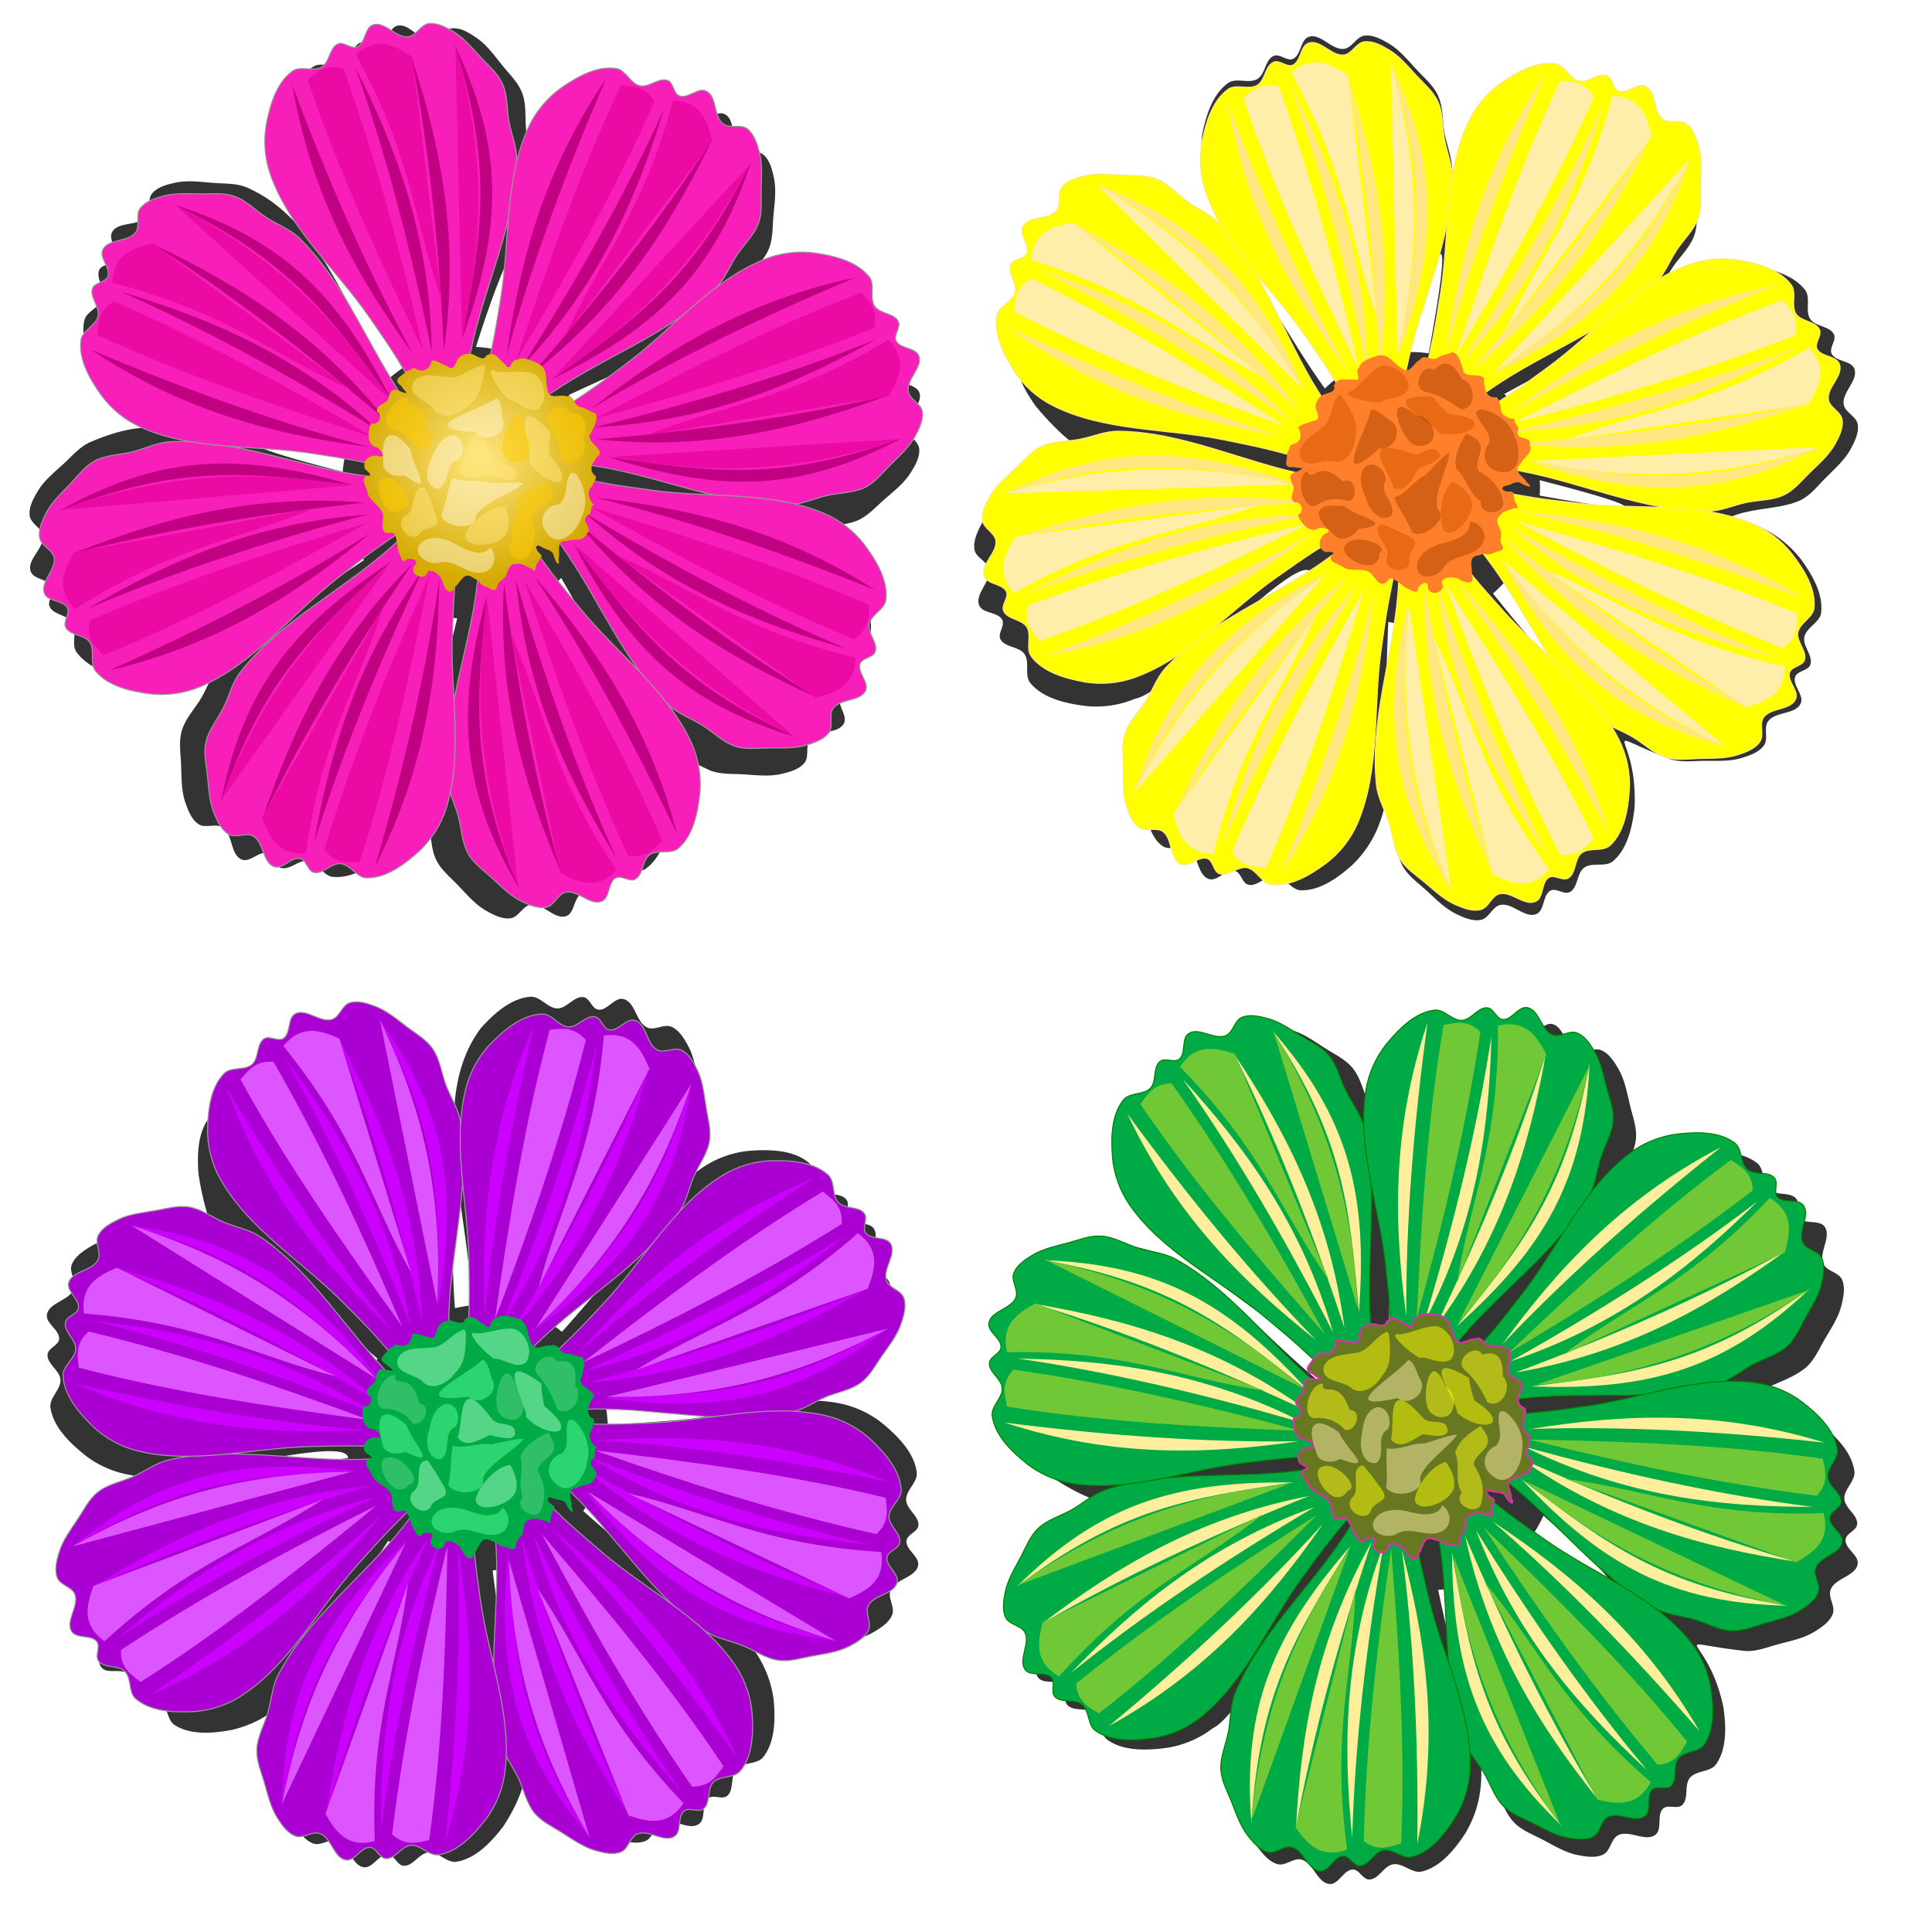 <?xml version="1.0"?>
<svg xmlns="http://www.w3.org/2000/svg" xmlns:xlink="http://www.w3.org/1999/xlink" width="300" height="300" viewBox="0 0 300 300">
  <defs>
    <filter id="q" x="-.022" width="1.044" y="-.026" height="1.052" color-interpolation-filters="sRGB">
      <feGaussianBlur stdDeviation=".517"/>
    </filter>
    <filter id="b" x="-.012" width="1.024" y="-.012" height="1.024" color-interpolation-filters="sRGB">
      <feGaussianBlur stdDeviation="1.431"/>
    </filter>
    <filter id="E" x="-.022" width="1.044" y="-.026" height="1.052" color-interpolation-filters="sRGB">
      <feGaussianBlur stdDeviation=".517"/>
    </filter>
    <filter id="h" x="-.013" width="1.026" y="-.011" height="1.023" color-interpolation-filters="sRGB">
      <feGaussianBlur stdDeviation=".268"/>
    </filter>
    <filter id="i" x="-.022" width="1.044" y="-.026" height="1.053" color-interpolation-filters="sRGB">
      <feGaussianBlur stdDeviation=".556"/>
    </filter>
    <filter id="j" x="-.022" width="1.044" y="-.026" height="1.052" color-interpolation-filters="sRGB">
      <feGaussianBlur stdDeviation=".517"/>
    </filter>
    <filter id="c" x="-.026" width="1.052" y="-.022" height="1.045" color-interpolation-filters="sRGB">
      <feGaussianBlur stdDeviation=".799"/>
    </filter>
    <filter id="d" x="-.039" width="1.079" y="-.033" height="1.066" color-interpolation-filters="sRGB">
      <feGaussianBlur stdDeviation="1.153"/>
    </filter>
    <filter id="k" x="-.026" width="1.052" y="-.022" height="1.045" color-interpolation-filters="sRGB">
      <feGaussianBlur stdDeviation=".799"/>
    </filter>
    <filter id="l" x="-.039" width="1.079" y="-.033" height="1.066" color-interpolation-filters="sRGB">
      <feGaussianBlur stdDeviation="1.153"/>
    </filter>
    <filter id="n" x="-.012" width="1.024" y="-.012" height="1.024" color-interpolation-filters="sRGB">
      <feGaussianBlur stdDeviation=".349"/>
    </filter>
    <filter id="o" x="-.013" width="1.026" y="-.011" height="1.023" color-interpolation-filters="sRGB">
      <feGaussianBlur stdDeviation=".268"/>
    </filter>
    <filter id="p" x="-.022" width="1.044" y="-.026" height="1.053" color-interpolation-filters="sRGB">
      <feGaussianBlur stdDeviation=".556"/>
    </filter>
    <filter id="f" x="-.012" width="1.024" y="-.012" height="1.024" color-interpolation-filters="sRGB">
      <feGaussianBlur stdDeviation=".349"/>
    </filter>
    <filter id="r" x="-.026" width="1.052" y="-.022" height="1.045" color-interpolation-filters="sRGB">
      <feGaussianBlur stdDeviation=".799"/>
    </filter>
    <filter id="s" x="-.039" width="1.079" y="-.033" height="1.066" color-interpolation-filters="sRGB">
      <feGaussianBlur stdDeviation="1.153"/>
    </filter>
    <filter id="u" x="-.012" width="1.024" y="-.012" height="1.024" color-interpolation-filters="sRGB">
      <feGaussianBlur stdDeviation=".349"/>
    </filter>
    <filter id="v" x="-.013" width="1.026" y="-.011" height="1.023" color-interpolation-filters="sRGB">
      <feGaussianBlur stdDeviation=".268"/>
    </filter>
    <filter id="w" x="-.022" width="1.044" y="-.026" height="1.053" color-interpolation-filters="sRGB">
      <feGaussianBlur stdDeviation=".556"/>
    </filter>
    <filter id="x" x="-.022" width="1.044" y="-.026" height="1.052" color-interpolation-filters="sRGB">
      <feGaussianBlur stdDeviation=".517"/>
    </filter>
    <filter id="y" x="-.026" width="1.052" y="-.022" height="1.045" color-interpolation-filters="sRGB">
      <feGaussianBlur stdDeviation=".799"/>
    </filter>
    <filter id="z" x="-.039" width="1.079" y="-.033" height="1.066" color-interpolation-filters="sRGB">
      <feGaussianBlur stdDeviation="1.153"/>
    </filter>
    <filter id="B" x="-.012" width="1.024" y="-.012" height="1.024" color-interpolation-filters="sRGB">
      <feGaussianBlur stdDeviation=".349"/>
    </filter>
    <filter id="C" x="-.013" width="1.026" y="-.011" height="1.023" color-interpolation-filters="sRGB">
      <feGaussianBlur stdDeviation=".268"/>
    </filter>
    <filter id="D" x="-.022" width="1.044" y="-.026" height="1.053" color-interpolation-filters="sRGB">
      <feGaussianBlur stdDeviation=".556"/>
    </filter>
    <radialGradient xlink:href="#a" id="g" cx="135.828" cy="898.088" fx="135.828" fy="898.088" r="34.827" gradientTransform="matrix(-.77 .719 -.686 -.736 856.869 1461.187)" gradientUnits="userSpaceOnUse"/>
    <linearGradient id="a">
      <stop offset="0" stop-color="#ffe680"/>
      <stop offset="1" stop-color="#d4aa00"/>
    </linearGradient>
  </defs>
  <g fill="#333" filter="url(#b)" fill-rule="evenodd" transform="translate(0 -752.362)">
    <path d="M70.783 756.763a3.227 3.227 0 00-.495-.008c-1.25.08-2.033 1.76-3.285 1.831-1.92.109-3.455-2.679-5.323-2.223-1.378.336-1.385 2.814-2.73 3.264-.943.316-1.965-.993-2.905-.672-1.39.475-1.483 2.736-2.786 3.412-1.355.704-3.273-.479-4.571.327-2.55 1.582-3.785 4.862-4.562 7.76-2.408 13.606 11.577 26.474 17.506 37.433.248.46.56 1.075.857 1.656-.674.45-1.324.944-1.944 1.477-7.478-11.947-11.233-24.751-22.239-29.56-1.565-.649-3.344-.566-5.033-.687-2.006-.144-4.067-.47-6.033-.046-1.3.28-2.769.652-3.619 1.674-.802.964-.12 2.687-.93 3.644-1.241 1.47-4.321.667-5.275 2.337-.703 1.232 1.091 2.94.493 4.227-.418.9-2.07.743-2.484 1.646-.61 1.336.965 2.957.56 4.369-.42 1.468-2.596 2.048-2.904 3.544-.603 2.94.928 6.092 2.499 8.65 11.062 15.178 13.61 3.627-1.646 10.23-1.541.702-2.694 2.061-3.935 3.214-1.472 1.37-3.117 2.654-4.146 4.38-.681 1.143-1.413 2.472-1.245 3.79.158 1.245 1.884 1.92 2.033 3.165.228 1.91-2.461 3.615-1.89 5.451.422 1.355 2.896 1.208 3.43 2.522.373.92-.87 2.022-.491 2.94.56 1.358 2.821 1.31 3.577 2.568.787 1.31-.272 3.297.613 4.542 1.738 2.447 5.087 3.476 8.029 4.07 2.647.536 5.532.324 8.082-.566 5.326-.512 26.494-21.245 28.532-17.807-7.5 5.272-16.15 9.204-22.235 16.019-1.347 1.508-1.96 3.534-2.971 5.286-1.016 1.76-2.55 3.294-3.106 5.25-.462 1.629-.174 3.388-.098 5.08.09 2.009.005 4.093.655 5.996.43 1.258.968 2.676 2.082 3.402 1.05.684 2.684-.194 3.729.499 1.602 1.063 1.163 4.216 2.933 4.969 1.305.556 2.794-1.425 4.142-.98.943.31.977 1.97 1.923 2.275 1.397.452 2.824-1.302 4.273-1.064 1.507.248 2.335 2.344 3.857 2.475 2.99.26 5.944-1.63 8.301-3.486 2.994-2.612 4.556-5.509 5.572-8.893.293 1.247.724 2.479.98 3.731.41 1.991.28 4.155 1.162 5.987.735 1.526 2.118 2.65 3.297 3.866 1.4 1.443 2.721 3.057 4.47 4.049 1.156.656 2.5 1.36 3.815 1.164 1.24-.185 1.878-1.925 3.12-2.1 1.903-.27 3.668 2.381 5.492 1.77 1.345-.45 1.145-2.921 2.448-3.483.912-.393 2.038.827 2.948.429 1.345-.59 1.25-2.85 2.491-3.633 1.292-.815 3.301.201 4.527-.71 2.408-1.79 3.365-5.162 3.896-8.115 1.325-12.052-5.698-12.507 6.029-7.108 1.575.623 3.356.51 5.047.602 2.008.11 4.074.402 6.031-.056 1.295-.303 2.758-.698 3.59-1.734.786-.978.075-2.69.869-3.66 1.216-1.49 4.309-.74 5.234-2.427.682-1.243-1.14-2.92-.565-4.217.404-.908 2.058-.778 2.456-1.688.588-1.345-1.016-2.942-.635-4.36.396-1.475 2.562-2.09 2.844-3.591.554-2.95-1.032-6.076-2.645-8.606-2.699-3.873-6.336-5.892-10.401-7.176 3.582-1.249 7.942-.625 11.06-1.89 1.558-.667 2.743-1.998 4.01-3.122 1.503-1.334 3.176-2.58 4.246-4.284.707-1.125 1.47-2.438 1.333-3.76-.13-1.247-1.84-1.962-1.96-3.21-.184-1.914 2.543-3.558 2.014-5.407-.39-1.365-2.866-1.274-3.37-2.601-.352-.929.917-2.001.559-2.928-.529-1.37-2.79-1.374-3.517-2.65-.756-1.327.35-3.289-.506-4.554-1.681-2.486-5.007-3.591-7.934-4.254-2.634-.596-5.524-.452-8.093.379-6.069 1.83-10.302 7.147-4.304-.902 1.227-1.62 2.939-2.95 3.734-4.82.662-1.559.595-3.34.731-5.028.162-2.004.504-4.062.097-6.031-.27-1.302-.627-2.776-1.641-3.635-.957-.81-2.687-.143-3.637-.96-1.458-1.254-.629-4.328-2.29-5.296-1.226-.714-2.951 1.065-4.232.456-.898-.426-.725-2.077-1.625-2.498-1.33-.622-2.963.94-4.371.522-1.465-.434-2.025-2.615-3.519-2.935-2.934-.63-6.1.876-8.672 2.424-2.313 1.393-4.296 3.497-5.575 5.875-.897 1.669-1.586 3.415-2.147 5.21.27-2.209-.508-4.469-.748-6.345-.24-2.018.071-4.163-.655-6.062-.604-1.582-1.888-2.82-2.962-4.13-1.274-1.554-2.455-3.275-4.114-4.41-.96-.657-2.06-1.361-3.209-1.47zm7.726 43.617c-.498 2.087-.976 4.181-1.536 6.252a18.725 18.725 0 00-2.536-.369 19.497 19.497 0 00-.535-.016c4.106-13.064 8.569-22.786 4.607-5.867zm12.787 14.999c-.379.223-.887.507-1.362.775a20.934 20.934 0 00-1.636-2.446c19.48-9.072 19.165-7.914 2.998 1.67zm-37.8 8.141a22.46 22.46 0 00-.278 2.094c-20.54-5.173-16.458-6.227.278-2.094zm39.398 3.912c18.459 6.065 15.635 6.337.155 2.463-.092-.023-.222-.06-.325-.088.051-.368.093-.737.126-1.107.027-.422.041-.845.044-1.268zM87.142 842.1c10.834 18.77 7.53 17.23-2.65 2.4a20.515 20.515 0 002.65-2.4zm-19.162 5.74c.988.263 1.994.444 3.01.543-2.666 11.225-4.766 15.899-3.416 3.166.136-1.236.266-2.474.406-3.71zM212.358 757.875a3.313 3.313 0 00-.494.025c-1.243.163-1.913 1.891-3.157 2.044-1.909.235-3.624-2.445-5.458-1.867-1.353.427-1.197 2.9-2.509 3.438-.92.378-2.026-.86-2.943-.478-1.355.565-1.298 2.827-2.554 3.588-1.306.792-3.298-.261-4.54.628-2.439 1.748-3.454 5.102-4.038 8.046-1.503 13.734 13.3 25.65 19.942 36.193.278.444.63 1.036.965 1.595a20.195 20.195 0 00-1.842 1.603c-8.252-11.427-12.845-23.954-24.145-28.025-1.604-.544-3.374-.344-5.068-.353-2.01-.01-4.09-.2-6.022.353-1.278.366-2.72.833-3.5 1.91-.737 1.014.057 2.688-.687 3.697-1.142 1.548-4.268.951-5.11 2.68-.62 1.277 1.283 2.862.772 4.185-.358.927-2.017.879-2.37 1.808-.52 1.372 1.158 2.886.848 4.321-.324 1.493-2.456 2.216-2.664 3.729-.408 2.973 1.329 6.017 3.065 8.465 12.041 14.414 13.82 2.72-.966 10.317-1.491.803-2.552 2.235-3.713 3.468-1.38 1.463-2.935 2.854-3.849 4.645-.604 1.184-1.246 2.559-.991 3.864.24 1.23 2.007 1.79 2.238 3.022.353 1.89-2.217 3.77-1.526 5.565.51 1.323 2.97 1.013 3.589 2.29.434.894-.734 2.075-.295 2.966.648 1.317 2.901 1.12 3.739 2.326.871 1.254-.054 3.307.912 4.491 1.896 2.326 5.306 3.132 8.28 3.531 2.676.36 5.542-.043 8.027-1.1 5.28-.863 25.032-22.95 27.293-19.654-7.135 5.756-15.507 10.252-21.128 17.453-1.244 1.594-1.723 3.657-2.615 5.471-.897 1.825-2.327 3.456-2.752 5.444-.354 1.656.05 3.393.237 5.076.223 1.999.277 4.084 1.05 5.94.512 1.226 1.143 2.606 2.303 3.256 1.093.614 2.665-.37 3.753.252 1.67.954 1.44 4.13 3.255 4.764 1.34.468 2.695-1.606 4.069-1.252.962.248 1.105 1.9 2.069 2.143 1.424.359 2.732-1.485 4.193-1.343 1.52.147 2.485 2.183 4.013 2.214 3 .06 5.823-2.02 8.052-4.028 2.815-2.803 4.182-5.797 4.972-9.241.375 1.224.886 2.425 1.225 3.658.54 1.96.553 4.128 1.555 5.897.834 1.474 2.288 2.504 3.545 3.64 1.493 1.346 2.917 2.87 4.728 3.744 1.197.578 2.584 1.193 3.883.91 1.225-.267 1.747-2.046 2.974-2.303 1.882-.394 3.819 2.134 5.598 1.405 1.312-.539.95-2.991 2.212-3.638.884-.453 2.089.69 2.97.233 1.303-.677 1.058-2.927 2.246-3.79 1.235-.899 3.307-.017 4.47-1.008 2.284-1.946 3.016-5.372 3.351-8.354.525-12.114-6.512-12.103 5.546-7.49 1.613.516 3.382.286 5.076.266 2.01-.023 4.09.132 6.014-.455 1.272-.387 2.705-.878 3.468-1.967.718-1.028-.103-2.689.624-3.71 1.115-1.567 4.25-1.024 5.062-2.767.6-1.286-1.33-2.84-.842-4.171.343-.933 2.002-.912 2.339-1.846.498-1.381-1.208-2.868-.922-4.308.298-1.499 2.419-2.255 2.601-3.772.358-2.98-1.432-5.995-3.209-8.413-2.949-3.686-6.712-5.46-10.852-6.472 3.492-1.483 7.883-1.15 10.912-2.618 1.51-.767 2.603-2.174 3.793-3.38 1.413-1.43 3-2.785 3.954-4.554.63-1.17 1.306-2.53 1.081-3.84-.212-1.236-1.965-1.836-2.167-3.074-.31-1.898 2.302-3.719 1.652-5.529-.48-1.335-2.944-1.081-3.534-2.372-.413-.903.782-2.057.364-2.958-.618-1.332-2.875-1.187-3.685-2.412-.842-1.274.132-3.305-.806-4.51-1.842-2.37-5.234-3.253-8.198-3.72-2.667-.422-5.541-.087-8.05.912-5.934 2.228-9.807 7.813-4.355-.616 1.118-1.698 2.738-3.136 3.408-5.055.558-1.6.374-3.373.398-5.066.028-2.01.234-4.087-.303-6.024-.355-1.281-.808-2.728-1.878-3.518-1.008-.745-2.69.035-3.692-.718-1.538-1.155-.914-4.277-2.636-5.133-1.27-.632-2.873 1.257-4.192.734-.923-.366-.86-2.024-1.786-2.385-1.368-.533-2.895 1.134-4.327.81-1.49-.336-2.194-2.475-3.705-2.696-2.97-.434-6.03 1.277-8.493 2.992-2.216 1.543-4.056 3.773-5.174 6.231-.785 1.724-1.358 3.512-1.799 5.34.124-2.222-.802-4.425-1.165-6.281-.373-1.998-.205-4.159-1.054-6.006-.708-1.538-2.071-2.688-3.229-3.924-1.374-1.467-2.666-3.106-4.397-4.13-1.001-.591-2.145-1.221-3.299-1.254zm10.593 43.011c-.36 2.116-.698 4.236-1.12 6.34-.847-.125-1.7-.192-2.554-.2-.179.003-.357.01-.536.018 3.234-13.306 7.044-23.302 4.21-6.158zm13.75 14.12c-.363.249-.852.566-1.308.864a20.934 20.934 0 00-1.793-2.333c18.837-10.339 18.6-9.163 3.101 1.47zm-37.179 10.623c-.08.7-.126 1.403-.14 2.107-20.836-3.803-16.833-5.125.14-2.107zm39.57 1.299c18.82 4.831 16.02 5.29.318 2.448-.093-.017-.226-.047-.33-.067.026-.37.044-.742.052-1.113a22.238 22.238 0 00-.04-1.268zm-4.77 15.015c12.051 18.012 8.653 16.695-2.486 2.57a20.515 20.515 0 002.486-2.57zm-18.74 6.993c1.003.198 2.019.313 3.038.344-1.917 11.376-3.704 16.179-3.198 3.385.054-1.243.102-2.486.16-3.729zM104.705 912.037a3.232 3.232 0 00-.435-.235c-1.148-.504-2.616.627-3.76.114-1.754-.787-1.834-3.969-3.702-4.424-1.378-.336-2.525 1.86-3.927 1.642-.981-.154-1.287-1.786-2.269-1.934-1.452-.218-2.575 1.746-4.043 1.747-1.528 0-2.686-1.931-4.21-1.813-2.991.231-5.597 2.574-7.62 4.79-8.4 10.971-1.907 28.832-1.686 41.29.009.523.002 1.212 0 1.864-.807.09-1.61.23-2.406.417-1.142-14.049 1.418-27.144-6.14-36.479-1.091-1.296-2.709-2.041-4.153-2.926-1.715-1.05-3.394-2.29-5.335-2.817-1.282-.349-2.758-.696-3.983-.18-1.155.487-1.344 2.33-2.503 2.808-1.778.733-4.143-1.396-5.759-.353-1.191.77-.384 3.112-1.507 3.98-.786.607-2.18-.294-2.963.318-1.156.905-.504 3.07-1.513 4.136-1.05 1.11-3.248.623-4.21 1.81-1.888 2.332-1.98 5.836-1.762 8.829 2.836 18.567 10.414 9.485-6.17 8.326-1.69-.087-3.34.59-4.972 1.043-1.937.537-3.989.92-5.697 1.98-1.13.7-2.392 1.544-2.85 2.792-.432 1.177.79 2.571.35 3.745-.677 1.8-3.85 2.077-4.187 3.97-.25 1.396 2.015 2.405 1.884 3.817-.092.99-1.703 1.395-1.79 2.385-.127 1.463 1.903 2.46 1.995 3.926.096 1.524-1.759 2.801-1.546 4.314.417 2.972 2.917 5.427 5.254 7.31 2.104 1.693 4.764 2.832 7.437 3.215 4.964 1.997 33.299-6.668 33.526-2.678-9.084 1.23-18.575.74-27.113 3.989-1.89.719-3.367 2.235-5.07 3.325-1.712 1.096-3.78 1.752-5.173 3.232-1.161 1.233-1.715 2.928-2.426 4.465-.845 1.825-1.879 3.637-2.178 5.625-.197 1.314-.372 2.821.283 3.978.617 1.092 2.472 1.063 3.08 2.16.935 1.68-.906 4.277.318 5.76.903 1.095 3.137.022 4.128 1.036.695.71-.038 2.199.66 2.905 1.033 1.044 3.107.144 4.283 1.023 1.225.914.996 3.155 2.286 3.972 2.535 1.606 6.027 1.288 8.975.725 3.86-.94 6.58-2.794 9.039-5.33-.313 1.241-.499 2.533-.847 3.763-.553 1.956-1.664 3.818-1.724 5.85-.05 1.693.66 3.327 1.148 4.95.58 1.925 1.01 3.966 2.105 5.651.724 1.115 1.593 2.359 2.85 2.79 1.187.406 2.554-.846 3.737-.43 1.815.638 2.162 3.803 4.062 4.1 1.401.22 2.36-2.067 3.776-1.966.99.071 1.429 1.673 2.42 1.737 1.465.096 2.421-1.955 3.884-2.079 1.522-.128 2.838 1.699 4.346 1.454 2.962-.482 5.362-3.034 7.194-5.412 6.722-10.09.696-13.726 8.623-3.535 1.112 1.277 2.745 1.996 4.204 2.857 1.731 1.021 3.431 2.231 5.38 2.726 1.288.326 2.77.649 3.985.112 1.147-.506 1.305-2.353 2.456-2.85 1.765-.763 4.166 1.326 5.763.255 1.178-.79.332-3.118 1.44-4.004.776-.62 2.185.256 2.957-.369 1.14-.923.452-3.079 1.442-4.162 1.031-1.128 3.237-.677 4.179-1.88 1.849-2.363 1.88-5.87 1.611-8.858-.613-4.68-2.913-8.147-5.931-11.157 3.755.54 7.339 3.1 10.69 3.412 1.69.125 3.353-.511 4.995-.926 1.95-.493 4.009-.83 5.742-1.85 1.145-.674 2.427-1.487 2.914-2.725.458-1.166-.731-2.588-.263-3.751.718-1.784 3.895-1.99 4.277-3.874.281-1.39-1.959-2.45-1.795-3.86.115-.986 1.734-1.355 1.843-2.342.161-1.46-1.844-2.504-1.902-3.971-.061-1.526 1.824-2.76 1.646-4.276-.349-2.981-2.793-5.493-5.086-7.429-2.064-1.741-4.696-2.943-7.36-3.388-6.23-1.167-12.434 1.605-3.406-2.782 1.836-.874 3.967-1.265 5.534-2.56 1.305-1.08 2.066-2.691 2.963-4.128 1.066-1.705 2.317-3.374 2.862-5.31.36-1.279.72-2.752.215-3.981-.477-1.16-2.319-1.363-2.787-2.527-.717-1.784 1.434-4.131.404-5.755-.76-1.199-3.11-.413-3.967-1.543-.6-.792.313-2.178-.292-2.966-.894-1.164-3.064-.53-4.121-1.548-1.101-1.059-.595-3.253-1.774-4.225-2.315-1.91-5.82-2.03-8.814-1.839-2.695.173-5.424 1.127-7.654 2.65-1.564 1.069-2.98 2.302-4.303 3.637 1.256-1.836 1.605-4.2 2.256-5.977.715-1.902 1.979-3.663 2.208-5.683.192-1.683-.38-3.372-.73-5.03-.415-1.966-.671-4.037-1.622-5.808-.55-1.025-1.203-2.157-2.173-2.782zm-13.213 42.28c-1.404 1.623-2.79 3.262-4.242 4.843a18.726 18.726 0 00-2.081-1.495c-.155-.09-.31-.176-.468-.261 9.658-9.709 18.094-16.285 6.79-3.088zm4.45 19.2c-.44.024-1.022.042-1.567.06-.04-.984-.15-1.962-.326-2.923 21.469.91 20.657 1.793 1.892 2.863zm-37.306-10.168c-.43.557-.835 1.134-1.211 1.73-15.855-14.045-11.746-13.102 1.21-1.73zm33.177 21.604c13.597 13.88 10.964 12.822-.996 2.258-.071-.062-.17-.156-.248-.228.215-.303.422-.612.621-.925.218-.362.426-.73.623-1.105zm-11.857 10.374c.98 21.65-1.244 18.763-3.458.911a20.515 20.515 0 003.458-.911zm-19.653-3.723a18.744 18.744 0 002.42 1.868c-7.531 8.738-11.546 11.922-4.488 1.239.69-1.035 1.375-2.074 2.068-3.107zM197.096 911.962c-.16.037-.318.087-.472.149-1.161.473-1.37 2.315-2.535 2.778-1.787.712-4.126-1.445-5.754-.42-1.2.755-.421 3.107-1.554 3.961-.794.598-2.178-.32-2.968.283-1.167.89-.539 3.064-1.56 4.119-1.063 1.097-3.257.584-4.232 1.76-1.917 2.309-2.048 5.81-1.866 8.806 2.03 13.667 19.373 21.438 28.471 29.951.381.358.872.842 1.338 1.298a20.193 20.193 0 00-1.376 2.018c-10.88-8.96-18.5-19.913-30.464-20.984-1.69-.12-3.35.523-4.991.944-1.948.5-4.007.843-5.736 1.87-1.143.677-2.42 1.495-2.902 2.734-.454 1.168.738 2.587.274 3.751-.712 1.787-3.887 2.003-4.262 3.89-.277 1.39 1.967 2.442 1.808 3.851-.111.988-1.728 1.362-1.834 2.35-.156 1.46 1.853 2.498 1.916 3.965.066 1.526-1.813 2.765-1.63 4.282.359 2.98 2.81 5.484 5.111 7.411 15.304 10.888 14.06-.874 1.683 10.225-1.239 1.154-1.901 2.809-2.712 4.296-.963 1.765-2.115 3.505-2.544 5.469-.284 1.299-.557 2.792.02 3.99.545 1.128 2.396 1.221 2.932 2.355.821 1.739-1.188 4.209-.064 5.77.83 1.15 3.13.227 4.052 1.304.647.755-.183 2.194.467 2.944.962 1.11 3.09.348 4.207 1.301 1.161.993.787 3.213 2.021 4.114 2.424 1.769 5.927 1.683 8.905 1.315 2.68-.332 5.35-1.448 7.486-3.1 4.888-2.175 18.391-28.55 21.414-25.935-5.44 7.378-12.399 13.85-16.01 22.242-.798 1.857-.738 3.974-1.14 5.956-.406 1.992-1.375 3.932-1.282 5.963.078 1.692.91 3.27 1.517 4.85.722 1.877 1.304 3.88 2.523 5.479.806 1.057 1.767 2.231 3.053 2.566 1.213.316 2.484-1.035 3.695-.709 1.857.5 2.44 3.63 4.357 3.783 1.414.113 2.198-2.238 3.617-2.243.994 0 1.552 1.558 2.546 1.548 1.467-.015 2.265-2.13 3.715-2.363 1.508-.243 2.958 1.482 4.443 1.124 2.917-.703 5.12-3.43 6.767-5.939 2.011-3.426 2.575-6.669 2.465-10.2.674 1.09 1.473 2.121 2.113 3.228 1.02 1.758 1.582 3.852 3 5.31 1.18 1.213 2.849 1.841 4.353 2.62 1.785.925 3.55 2.037 5.522 2.424 1.305.255 2.803.497 3.988-.106 1.117-.569 1.17-2.421 2.292-2.981 1.72-.859 4.235 1.095 5.77-.062 1.134-.854.16-3.134 1.218-4.08.74-.662 2.196.138 2.932-.528 1.089-.986.281-3.1 1.21-4.236.968-1.182 3.195-.855 4.07-2.108 1.715-2.462 1.554-5.962 1.122-8.932-2.565-11.85-9.37-10.055 3.464-8.652 1.691.09 3.344-.581 4.977-1.03 1.939-.532 3.99-.91 5.703-1.965 1.131-.697 2.393-1.536 2.854-2.783.435-1.176-.781-2.575-.336-3.747.68-1.799 3.852-2.068 4.195-3.96.253-1.396-2.008-2.41-1.873-3.821.095-.99 1.705-1.39 1.794-2.38.131-1.462-1.896-2.467-1.984-3.933-.092-1.525 1.767-2.795 1.559-4.308-.41-2.973-2.906-5.436-5.239-7.324-3.787-2.817-7.877-3.578-12.139-3.507 3.002-2.32 7.335-3.112 9.891-5.3 1.266-1.126 1.967-2.763 2.813-4.231 1.003-1.743 2.194-3.456 2.668-5.41.314-1.291.622-2.778.072-3.988-.518-1.142-2.367-1.278-2.876-2.423-.78-1.758 1.283-4.182.196-5.768-.802-1.17-3.123-.299-4.02-1.398-.629-.769.234-2.188-.399-2.954-.936-1.13-3.082-.418-4.175-1.397-1.139-1.02-.712-3.23-1.924-4.16-2.383-1.824-5.888-1.818-8.874-1.518-2.687.269-5.382 1.322-7.555 2.924-5.175 3.661-7.504 10.045-4.369.51.65-1.926 1.853-3.729 2.014-5.755.134-1.689-.494-3.357-.9-5.001-.483-1.952-.81-4.012-1.821-5.75-.668-1.15-1.474-2.434-2.709-2.927-1.164-.465-2.593.716-3.754.242-1.78-.727-1.968-3.905-3.85-4.296-1.39-.289-2.462 1.945-3.87 1.774-.986-.12-1.345-1.74-2.332-1.854-1.459-.17-2.513 1.83-3.98 1.881-1.527.053-2.75-1.838-4.269-1.668-2.982.333-5.508 2.765-7.455 5.048-1.752 2.055-2.966 4.679-3.425 7.34-.322 1.867-.422 3.741-.385 5.62-.444-2.18-1.899-4.075-2.72-5.779-.869-1.838-1.253-3.97-2.544-5.542-1.075-1.308-2.685-2.074-4.118-2.977-1.702-1.07-3.367-2.328-5.3-2.878-1.12-.319-2.386-.638-3.51-.377zm21.156 38.917c.189 2.138.4 4.274.525 6.417-.85.093-1.693.245-2.522.453-.171.05-.342.1-.513.154-.248-13.691.903-24.326 2.51-7.024zm16.882 10.17c-.288.333-.68.763-1.046 1.168a20.933 20.933 0 00-2.326-1.802c15.598-14.78 15.667-13.582 3.372.635zm-33.268 19.706c.1.697.234 1.39.4 2.074-21.12 1.607-17.583-.687-.4-2.074zm38.606-8.78c19.429-.101 16.837 1.052.927 2.287-.094.007-.23.012-.336.019a22.465 22.465 0 00-.232-1.09 22.4 22.4 0 00-.36-1.217zm-.806 15.733c16.226 14.367 12.605 13.954-1.753 3.118.671-.981 1.257-2.024 1.753-3.118zm-16.353 11.519a18.75 18.75 0 003.026-.438c1.03 11.49.521 16.589-2.235 4.085-.263-1.216-.532-2.431-.791-3.647z"/>
  </g>
  <g transform="rotate(24.141 1049.52 275.647) scale(.542)">
    <g id="e" fill-rule="evenodd" stroke-width=".3" stroke-linejoin="round">
      <path d="M133.01 902.09s-5.373-19.71-7.575-29.68c-3.998-18.099-2.977-37.597-10.225-54.656-1.458-3.431-4.358-6.051-6.487-9.113-2.14-3.078-3.491-6.841-6.317-9.304-2.355-2.052-5.517-2.952-8.4-4.156-3.421-1.428-6.833-3.207-10.518-3.618-2.437-.272-5.226-.487-7.312.801-1.967 1.216-1.785 4.629-3.762 5.828-3.033 1.84-7.947-1.37-10.594.99-1.953 1.74.181 5.781-1.618 7.68-1.26 1.33-4.058.082-5.31 1.42-1.851 1.975-.046 5.736-1.582 7.966-1.598 2.32-5.743 2.057-7.159 4.493-2.78 4.785-1.95 11.195-.705 16.587 1.12 4.853 3.677 9.536 7.117 13.137 11.509 12.05 28.605 17.098 42.813 25.803 3.681 2.255 7.402 4.451 10.994 6.846 9.072 6.046 26.64 18.976 26.64 18.976z" fill="#f81eb9" stroke="#999"/>
      <g transform="rotate(13.826 118.607 882.865)" fill="#c00282" filter="url(#c)">
        <path d="M35.888 843.073c25.096 15.377 49.997 28.798 74.62 39.441-25.437-7.325-50.592-17.555-74.62-39.441zM114.293 878.685c-22.339-19.163-44.795-36.364-67.418-50.778 23.952 11.267 47.167 25.358 67.418 50.778zM116.774 876.188c-19.16-22.341-38.736-42.761-58.9-60.452 21.957 14.784 42.755 32.245 58.9 60.452zM118.95 870.597c-13.818-26.983-23.266-44.632-53.648-65.31 29.791 14.766 43.238 33.146 53.649 65.31z"/>
      </g>
      <g transform="rotate(13.826 118.607 882.865)" fill="#eb0aa4" filter="url(#d)">
        <path d="M38.376 839.164c.78-3.475 1.358-7.034 6.04-8.883 24.395 15.4 46.467 32.35 67.868 49.746-25.511-12.62-50.712-25.596-73.908-40.863zM57.919 815.535c-5.873.501-11.544 1.36-13.147 9.416 31.312 13.443 41.81 26.887 62.715 40.33zM65.736 805.408c18.935 14.056 37.227 31.325 52.411 64.137z"/>
      </g>
    </g>
    <use height="100%" width="100%" transform="rotate(43.936 136.147 905.896)" xlink:href="#e"/>
    <use height="100%" width="100%" transform="rotate(87.754 140.78 904.853)" xlink:href="#e"/>
    <use height="100%" width="100%" transform="rotate(132.466 139.577 902.885)" xlink:href="#e" fill="#ff00b1"/>
    <use height="100%" width="100%" transform="rotate(175.196 138.803 903.774)" xlink:href="#e"/>
    <use height="100%" width="100%" transform="rotate(-143.227 136.714 902.94)" xlink:href="#e"/>
    <use height="100%" width="100%" transform="rotate(-93.57 140.087 901.861)" xlink:href="#e"/>
    <use height="100%" width="100%" transform="rotate(-46.564 144.777 895.935)" xlink:href="#e"/>
    <g transform="translate(4.704 2.138)" filter="url(#f)" fill-rule="evenodd">
      <path d="M106.263 883.902c-.33 1.673-2.876 3.54.504 4.281 1.24.945 3.754 1.281.755 1.51-2.638-.05-2.891.457-2.77 2.97.816 1.81-2.612 3.042-1.259 5.089 2.107.227 2 3.56-.252 3.777-.008 2.448 1.41 6.376 4.533 5.54 1.599.47 3.815 1.967.881 2.14-1.982.756-3.568 2.894-1.636 4.91.668.352 1.735.341 2.171 1.147-3.278 1.446.37 3.264 1.354 4.897 1.928 2.055 4.742 1.651 6.547 3.777.96 1.712 1.025 5.617 3.999 4.026 1.365-1.722 3.517 2.775 4.059 3.528 1.191.869 2.703 3.598 3.379 1.304 1.503-1.035 3.711-1.191 2.664 1.214.169 2.686 4.811 2.55 4.28-.503.968-1.167 3.744-.571 5.16 1.117 1.153 1.554 3.783 2.987 3.654-.11 1.145-1.81.336-5.519 4.027-4.533 2.141-.215 1.747.934 3.879.756 1.062-.269 3.391.744 3.174-1.008-.454-1.85.748-2.613 1.007-3.978.084-1.829-.853-3.759 1.51-4.583 1.237-.952 3.034-.31 4.535-.514 1.686 1.134.34-1.217.754-2.353-.119-1.836 1.19-1.832-.756-2.673-1.073-.127-2.834-2.202.15-1.762 1.418.148 3.18-.535 4.054.93 1.218 1.422 3.114 2.562 1.437-.011.145-1.344-3.075-4.37.157-5.442 1.648-1.745 4.394-1.452 4.38-4.408 1.397-2.264-4.015-2.243-1.616-5.17.524-.89-.799-2.14.094-3.161-.797.055-4.018-2.23-2.612-4.544-.16-.967.356-2.548-.318-3.09-3.13-.6-2.28-4.18-1.445-6.329-.799-2.036-5.779-1.656-4.769-4.55-.154-1.887.523-4.259-1.274-5.522.03.19-2.943-.113-4.123 0-2.443.996-3.262-2.603-5.446-1.007-1.861-.053-4.05 3.365-5.792.252-1.799-2.322-1.935-5.173-5.237-5.54-2.139.02-4.594-.306-6.094 1.51-1.815.54.026 4.311-2.646 2.526-2.283-.42-4.037-2.506-5.915-.007.21 1.409-1.439 1.325-2.768 1.259-2.093-.345-4.255 1.449-4.283 3.474.127 1.397.045 3.217-1.913 2.57-1.516.163-3.402-.361-4.64.327.45 2.481-.711 4.538-3.52 3.953-1.741 1.034.41-.132-2.014 2.014z" fill="url(#g)"/>
      <g opacity=".5" fill="#ffe680" filter="url(#h)">
        <path d="M125.951 873.09c-3.317 1.92-4.359 6.724-8.459 7.46-2.864 1.058-6.841 1.521-7.91 4.887-.652 4.664 5.486 3.462 8.179 4.882 3.506 2.475 7.526-1.292 8.687-4.57 2.374-3.508 1.105-7.965.255-11.75a2.288 2.288 0 00-.752-.91zM129.493 873.339c-3.609-.05 3.345 4.554 6.672 5.773 2.979-.724 6.67 1.457 9.142-.933 1.975-3.883-2.83-9.646-6.441-8.58-2.973.57-6.4 3.173-9.373 3.74zM139.616 895.814c-12.84-10.51-7.26 3.042-7.988 7.639 3.075 2.955 6.433-1.157 8.854-2.812 2.41-.029 9.178.296 6.038-3.647-2.123-1.211-5.007.668-6.904-1.18z"/>
        <path d="M151.2 882.744c-16.825-6.78-2.245 7.02-1.948 10.391 7.257 4.675 17.093 1.544 4.397-4.227-1.05-1.95-1.93-4.005-2.448-6.164zM148.23 907.548c-3.86 1.111-7.789 8.647-7.22 12.296 2.012 3.804 10.88-1.73 10.49-5.768.008-2.557-1.658-4.705-3.27-6.528zM123.033 921.659c-2.247 3.919 5.584 7.197 6.075 2.223 1.687-2.967 4.94-2.81 1.87-6.057-.456-.463-5.494-5.587-6.151-5.807-4.122 1.199.8 7.116-1.794 9.64z"/>
      </g>
      <g opacity=".5" fill="#fff6d5" filter="url(#i)">
        <path d="M133.139 880.218c-2.598 4.813-19.553 18.334-1.39 11.254 3.39 2.132 8.227-2.614 5.856-5.975-1.306-1.485-2.605-5.156-4.466-5.28zM161.3 891.061c-.742 3.294 2.51 6.67.395 9.754-2.739 1.437-3.577 5.47-1.185 7.645 6.525 5.634 9.425-3.335 8.754-7.012.313-3.811-2.155-8.097-5.895-10.385-.595-.442-1.472-.421-2.068-.002zM110.98 910.102c.782 3.035 5.06 2.81 7.005 1.06 11.172 2.294 1.678-2.58-1.463-7.573-8.97-4.41-9.003.65-5.542 6.513zM126.327 894.935c-3.356 1.54-3.242 5.738-3.136 8.868-.316 3.035 1.405 7.966 5.232 7.011 2.752-2.827-1.51-7.466 1.853-10.046 1.02-2.538-.846-6.434-3.949-5.833zM141.457 903.136c-3.757.391-6.719 3.074-10.6 3.044.193 3.76 1.425 7.39 1.476 11.164 2.805 3.009 11.117-.246 9.25-3.77-.505-3.832 7.16-10.778 8.495-14.104-.31-.592-7.996 3.412-8.62 3.666zM138.58 923.088c-3.098-.088-7.125.768-8.31 4.027-1.076 3.908 4.52 4.845 6.945 2.89 3.735-3.14 9.195.201 12.963-2.837 2.497-1.803 1.598-6.05-1.19-7.19-1.013 4.025-6.66 3.514-10.408 3.11z"/>
      </g>
      <g opacity=".5" fill="#fc0" filter="url(#j)">
        <path d="M118.673 896.854c-4.61-8.992-8.289-2.219-8.681-6.248-3.854.142-5.204 10.792-.665 10.043 3.25-.804 6.425-.039 8.88 2.086 3.125.23 4.44-6.3.466-5.881zM144.76 886.058c-5.823-9.903-6.138 2.63-4.43 5.955.878 3.721 6.998 4.3 7.57.145.386-2.354-.745-5.28-3.14-6.1zM154.018 875.553c-2.804-3.153-7.991 2.875-4.406 5.117 3.264 2.026 5.698 5.092 7.846 8.22 4.474 1.251 6.557-5.572 3.187-8.071-.731-5.807-3.1-6.912-6.627-5.266zM156.51 895.851c-2.732 2.26-5.665 4.976-6.103 8.701 2.128 3.348.844 7.923 3.55 11.003-2.446 3.857 5.961 6.457 5.968 1.767.491-3.7-1.145-7.42-3.679-10.06-.894-3.438 5.904-5.67 1.447-10.104-.326-.497-.818-.843-1.182-1.307zM121.434 919.889c4.037-1.406-4.535-8.098-8.035-5.79-3.078 1.303.856 7.014 4.54 8.024 1.491.237 3.18-.697 3.495-2.234z"/>
      </g>
    </g>
  </g>
  <g transform="rotate(-19.789 -1044.697 -125.11) scale(.542)">
    <g id="m" fill-rule="evenodd" stroke-width=".3" stroke-linejoin="round">
      <path d="M133.01 902.09s-5.373-19.71-7.575-29.68c-3.998-18.099-2.977-37.597-10.225-54.656-1.458-3.431-4.358-6.051-6.487-9.113-2.14-3.078-3.491-6.841-6.317-9.304-2.355-2.052-5.517-2.952-8.4-4.156-3.421-1.428-6.833-3.207-10.518-3.618-2.437-.272-5.226-.487-7.312.801-1.967 1.216-1.785 4.629-3.762 5.828-3.033 1.84-7.947-1.37-10.594.99-1.953 1.74.181 5.781-1.618 7.68-1.26 1.33-4.058.082-5.31 1.42-1.851 1.975-.046 5.736-1.582 7.966-1.598 2.32-5.743 2.057-7.159 4.493-2.78 4.785-1.95 11.195-.705 16.587 1.12 4.853 3.677 9.536 7.117 13.137 11.509 12.05 28.605 17.098 42.813 25.803 3.681 2.255 7.402 4.451 10.994 6.846 9.072 6.046 26.64 18.976 26.64 18.976z" fill="#ff0" stroke="#ffe680"/>
      <g transform="rotate(13.826 118.607 882.865)" fill="#ffe680" filter="url(#k)">
        <path d="M35.888 843.073c25.096 15.377 49.997 28.798 74.62 39.441-25.437-7.325-50.592-17.555-74.62-39.441zM114.293 878.685c-22.339-19.163-44.795-36.364-67.418-50.778 23.952 11.267 47.167 25.358 67.418 50.778zM116.774 876.188c-19.16-22.341-38.736-42.761-58.9-60.452 21.957 14.784 42.755 32.245 58.9 60.452zM118.95 870.597c-13.818-26.983-23.266-44.632-53.648-65.31 29.791 14.766 43.238 33.146 53.649 65.31z"/>
      </g>
      <g transform="rotate(13.826 118.607 882.865)" fill="#fea" filter="url(#l)">
        <path d="M38.376 839.164c.78-3.475 1.358-7.034 6.04-8.883 24.395 15.4 46.467 32.35 67.868 49.746-25.511-12.62-50.712-25.596-73.908-40.863zM57.919 815.535c-5.873.501-11.544 1.36-13.147 9.416 31.312 13.443 41.81 26.887 62.715 40.33zM65.736 805.408c18.935 14.056 37.227 31.325 52.411 64.137z"/>
      </g>
    </g>
    <use height="100%" width="100%" transform="rotate(43.936 136.147 905.896)" xlink:href="#m"/>
    <use height="100%" width="100%" transform="rotate(87.754 140.78 904.853)" xlink:href="#m"/>
    <use height="100%" width="100%" transform="rotate(132.466 139.577 902.885)" xlink:href="#m"/>
    <use height="100%" width="100%" transform="rotate(175.196 138.803 903.774)" xlink:href="#m"/>
    <use height="100%" width="100%" transform="rotate(-143.227 136.714 902.94)" xlink:href="#m"/>
    <use height="100%" width="100%" transform="rotate(-93.57 140.087 901.861)" xlink:href="#m"/>
    <use height="100%" width="100%" transform="rotate(-46.564 144.777 895.935)" xlink:href="#m"/>
    <g transform="translate(4.704 2.138)" filter="url(#n)" fill-rule="evenodd">
      <path d="M106.263 883.902c-.33 1.673-2.876 3.54.504 4.281 1.24.945 3.754 1.281.755 1.51-2.638-.05-2.891.457-2.77 2.97.816 1.81-2.612 3.042-1.259 5.089 2.107.227 2 3.56-.252 3.777-.008 2.448 1.41 6.376 4.533 5.54 1.599.47 3.815 1.967.881 2.14-1.982.756-3.568 2.894-1.636 4.91.668.352 1.735.341 2.171 1.147-3.278 1.446.37 3.264 1.354 4.897 1.928 2.055 4.742 1.651 6.547 3.777.96 1.712 1.025 5.617 3.999 4.026 1.365-1.722 3.517 2.775 4.059 3.528 1.191.869 2.703 3.598 3.379 1.304 1.503-1.035 3.711-1.191 2.664 1.214.169 2.686 4.811 2.55 4.28-.503.968-1.167 3.744-.571 5.16 1.117 1.153 1.554 3.783 2.987 3.654-.11 1.145-1.81.336-5.519 4.027-4.533 2.141-.215 1.747.934 3.879.756 1.062-.269 3.391.744 3.174-1.008-.454-1.85.748-2.613 1.007-3.978.084-1.829-.853-3.759 1.51-4.583 1.237-.952 3.034-.31 4.535-.514 1.686 1.134.34-1.217.754-2.353-.119-1.836 1.19-1.832-.756-2.673-1.073-.127-2.834-2.202.15-1.762 1.418.148 3.18-.535 4.054.93 1.218 1.422 3.114 2.562 1.437-.011.145-1.344-3.075-4.37.157-5.442 1.648-1.745 4.394-1.452 4.38-4.408 1.397-2.264-4.015-2.243-1.616-5.17.524-.89-.799-2.14.094-3.161-.797.055-4.018-2.23-2.612-4.544-.16-.967.356-2.548-.318-3.09-3.13-.6-2.28-4.18-1.445-6.329-.799-2.036-5.779-1.656-4.769-4.55-.154-1.887.523-4.259-1.274-5.522.03.19-2.943-.113-4.123 0-2.443.996-3.262-2.603-5.446-1.007-1.861-.053-4.05 3.365-5.792.252-1.799-2.322-1.935-5.173-5.237-5.54-2.139.02-4.594-.306-6.094 1.51-1.815.54.026 4.311-2.646 2.526-2.283-.42-4.037-2.506-5.915-.007.21 1.409-1.439 1.325-2.768 1.259-2.093-.345-4.255 1.449-4.283 3.474.127 1.397.045 3.217-1.913 2.57-1.516.163-3.402-.361-4.64.327.45 2.481-.711 4.538-3.52 3.953-1.741 1.034.41-.132-2.014 2.014z" fill="#ff7f2a"/>
      <g opacity=".5" fill="#d45500" filter="url(#o)">
        <path d="M125.951 873.09c-3.317 1.92-4.359 6.724-8.459 7.46-2.864 1.058-6.841 1.521-7.91 4.887-.652 4.664 5.486 3.462 8.179 4.882 3.506 2.475 7.526-1.292 8.687-4.57 2.374-3.508 1.105-7.965.255-11.75a2.288 2.288 0 00-.752-.91zM129.493 873.339c-3.609-.05 3.345 4.554 6.672 5.773 2.979-.724 6.67 1.457 9.142-.933 1.975-3.883-2.83-9.646-6.441-8.58-2.973.57-6.4 3.173-9.373 3.74zM139.616 895.814c-12.84-10.51-7.26 3.042-7.988 7.639 3.075 2.955 6.433-1.157 8.854-2.812 2.41-.029 9.178.296 6.038-3.647-2.123-1.211-5.007.668-6.904-1.18z"/>
        <path d="M151.2 882.744c-16.825-6.78-2.245 7.02-1.948 10.391 7.257 4.675 17.093 1.544 4.397-4.227-1.05-1.95-1.93-4.005-2.448-6.164zM148.23 907.548c-3.86 1.111-7.789 8.647-7.22 12.296 2.012 3.804 10.88-1.73 10.49-5.768.008-2.557-1.658-4.705-3.27-6.528zM123.033 921.659c-2.247 3.919 5.584 7.197 6.075 2.223 1.687-2.967 4.94-2.81 1.87-6.057-.456-.463-5.494-5.587-6.151-5.807-4.122 1.199.8 7.116-1.794 9.64z"/>
      </g>
      <g opacity=".5" fill="#a40" filter="url(#p)">
        <path d="M133.139 880.218c-2.598 4.813-19.553 18.334-1.39 11.254 3.39 2.132 8.227-2.614 5.856-5.975-1.306-1.485-2.605-5.156-4.466-5.28zM161.3 891.061c-.742 3.294 2.51 6.67.395 9.754-2.739 1.437-3.577 5.47-1.185 7.645 6.525 5.634 9.425-3.335 8.754-7.012.313-3.811-2.155-8.097-5.895-10.385-.595-.442-1.472-.421-2.068-.002zM110.98 910.102c.782 3.035 5.06 2.81 7.005 1.06 11.172 2.294 1.678-2.58-1.463-7.573-8.97-4.41-9.003.65-5.542 6.513zM126.327 894.935c-3.356 1.54-3.242 5.738-3.136 8.868-.316 3.035 1.405 7.966 5.232 7.011 2.752-2.827-1.51-7.466 1.853-10.046 1.02-2.538-.846-6.434-3.949-5.833zM141.457 903.136c-3.757.391-6.719 3.074-10.6 3.044.193 3.76 1.425 7.39 1.476 11.164 2.805 3.009 11.117-.246 9.25-3.77-.505-3.832 7.16-10.778 8.495-14.104-.31-.592-7.996 3.412-8.62 3.666zM138.58 923.088c-3.098-.088-7.125.768-8.31 4.027-1.076 3.908 4.52 4.845 6.945 2.89 3.735-3.14 9.195.201 12.963-2.837 2.497-1.803 1.598-6.05-1.19-7.19-1.013 4.025-6.66 3.514-10.408 3.11z"/>
      </g>
      <g opacity=".5" fill="#a40" filter="url(#q)">
        <path d="M118.673 896.854c-4.61-8.992-8.289-2.219-8.681-6.248-3.854.142-5.204 10.792-.665 10.043 3.25-.804 6.425-.039 8.88 2.086 3.125.23 4.44-6.3.466-5.881zM144.76 886.058c-5.823-9.903-6.138 2.63-4.43 5.955.878 3.721 6.998 4.3 7.57.145.386-2.354-.745-5.28-3.14-6.1zM154.018 875.553c-2.804-3.153-7.991 2.875-4.406 5.117 3.264 2.026 5.698 5.092 7.846 8.22 4.474 1.251 6.557-5.572 3.187-8.071-.731-5.807-3.1-6.912-6.627-5.266zM156.51 895.851c-2.732 2.26-5.665 4.976-6.103 8.701 2.128 3.348.844 7.923 3.55 11.003-2.446 3.857 5.961 6.457 5.968 1.767.491-3.7-1.145-7.42-3.679-10.06-.894-3.438 5.904-5.67 1.447-10.104-.326-.497-.818-.843-1.182-1.307zM121.434 919.889c4.037-1.406-4.535-8.098-8.035-5.79-3.078 1.303.856 7.014 4.54 8.024 1.491.237 3.18-.697 3.495-2.234z"/>
      </g>
    </g>
  </g>
  <g transform="rotate(14.013 1161.488 345.515) scale(.542)">
    <g id="t" fill-rule="evenodd" stroke-width=".3" stroke-linejoin="round">
      <path d="M133.01 902.09s-5.373-19.71-7.575-29.68c-3.998-18.099-2.977-37.597-10.225-54.656-1.458-3.431-4.358-6.051-6.487-9.113-2.14-3.078-3.491-6.841-6.317-9.304-2.355-2.052-5.517-2.952-8.4-4.156-3.421-1.428-6.833-3.207-10.518-3.618-2.437-.272-5.226-.487-7.312.801-1.967 1.216-1.785 4.629-3.762 5.828-3.033 1.84-7.947-1.37-10.594.99-1.953 1.74.181 5.781-1.618 7.68-1.26 1.33-4.058.082-5.31 1.42-1.851 1.975-.046 5.736-1.582 7.966-1.598 2.32-5.743 2.057-7.159 4.493-2.78 4.785-1.95 11.195-.705 16.587 1.12 4.853 3.677 9.536 7.117 13.137 11.509 12.05 28.605 17.098 42.813 25.803 3.681 2.255 7.402 4.451 10.994 6.846 9.072 6.046 26.64 18.976 26.64 18.976z" fill="#aa00d4" stroke="#999"/>
      <g transform="rotate(13.826 118.607 882.865)" fill="#c0f" filter="url(#r)">
        <path d="M35.888 843.073c25.096 15.377 49.997 28.798 74.62 39.441-25.437-7.325-50.592-17.555-74.62-39.441zM114.293 878.685c-22.339-19.163-44.795-36.364-67.418-50.778 23.952 11.267 47.167 25.358 67.418 50.778zM116.774 876.188c-19.16-22.341-38.736-42.761-58.9-60.452 21.957 14.784 42.755 32.245 58.9 60.452zM118.95 870.597c-13.818-26.983-23.266-44.632-53.648-65.31 29.791 14.766 43.238 33.146 53.649 65.31z"/>
      </g>
      <g transform="rotate(13.826 118.607 882.865)" fill="#d5f" filter="url(#s)">
        <path d="M38.376 839.164c.78-3.475 1.358-7.034 6.04-8.883 24.395 15.4 46.467 32.35 67.868 49.746-25.511-12.62-50.712-25.596-73.908-40.863zM57.919 815.535c-5.873.501-11.544 1.36-13.147 9.416 31.312 13.443 41.81 26.887 62.715 40.33zM65.736 805.408c18.935 14.056 37.227 31.325 52.411 64.137z"/>
      </g>
    </g>
    <use height="100%" width="100%" transform="rotate(43.936 136.147 905.896)" xlink:href="#t"/>
    <use height="100%" width="100%" transform="rotate(87.754 140.78 904.853)" xlink:href="#t"/>
    <use height="100%" width="100%" transform="rotate(132.466 139.577 902.885)" xlink:href="#t"/>
    <use height="100%" width="100%" transform="rotate(175.196 138.803 903.774)" xlink:href="#t"/>
    <use height="100%" width="100%" transform="rotate(-143.227 136.714 902.94)" xlink:href="#t"/>
    <use height="100%" width="100%" transform="rotate(-93.57 140.087 901.861)" xlink:href="#t"/>
    <use height="100%" width="100%" transform="rotate(-46.564 144.777 895.935)" xlink:href="#t"/>
    <g transform="translate(4.704 2.138)" filter="url(#u)" fill-rule="evenodd">
      <path d="M106.263 883.902c-.33 1.673-2.876 3.54.504 4.281 1.24.945 3.754 1.281.755 1.51-2.638-.05-2.891.457-2.77 2.97.816 1.81-2.612 3.042-1.259 5.089 2.107.227 2 3.56-.252 3.777-.008 2.448 1.41 6.376 4.533 5.54 1.599.47 3.815 1.967.881 2.14-1.982.756-3.568 2.894-1.636 4.91.668.352 1.735.341 2.171 1.147-3.278 1.446.37 3.264 1.354 4.897 1.928 2.055 4.742 1.651 6.547 3.777.96 1.712 1.025 5.617 3.999 4.026 1.365-1.722 3.517 2.775 4.059 3.528 1.191.869 2.703 3.598 3.379 1.304 1.503-1.035 3.711-1.191 2.664 1.214.169 2.686 4.811 2.55 4.28-.503.968-1.167 3.744-.571 5.16 1.117 1.153 1.554 3.783 2.987 3.654-.11 1.145-1.81.336-5.519 4.027-4.533 2.141-.215 1.747.934 3.879.756 1.062-.269 3.391.744 3.174-1.008-.454-1.85.748-2.613 1.007-3.978.084-1.829-.853-3.759 1.51-4.583 1.237-.952 3.034-.31 4.535-.514 1.686 1.134.34-1.217.754-2.353-.119-1.836 1.19-1.832-.756-2.673-1.073-.127-2.834-2.202.15-1.762 1.418.148 3.18-.535 4.054.93 1.218 1.422 3.114 2.562 1.437-.011.145-1.344-3.075-4.37.157-5.442 1.648-1.745 4.394-1.452 4.38-4.408 1.397-2.264-4.015-2.243-1.616-5.17.524-.89-.799-2.14.094-3.161-.797.055-4.018-2.23-2.612-4.544-.16-.967.356-2.548-.318-3.09-3.13-.6-2.28-4.18-1.445-6.329-.799-2.036-5.779-1.656-4.769-4.55-.154-1.887.523-4.259-1.274-5.522.03.19-2.943-.113-4.123 0-2.443.996-3.262-2.603-5.446-1.007-1.861-.053-4.05 3.365-5.792.252-1.799-2.322-1.935-5.173-5.237-5.54-2.139.02-4.594-.306-6.094 1.51-1.815.54.026 4.311-2.646 2.526-2.283-.42-4.037-2.506-5.915-.007.21 1.409-1.439 1.325-2.768 1.259-2.093-.345-4.255 1.449-4.283 3.474.127 1.397.045 3.217-1.913 2.57-1.516.163-3.402-.361-4.64.327.45 2.481-.711 4.538-3.52 3.953-1.741 1.034.41-.132-2.014 2.014z" fill="#0a4"/>
      <g opacity=".5" fill="#afc" filter="url(#v)">
        <path d="M125.951 873.09c-3.317 1.92-4.359 6.724-8.459 7.46-2.864 1.058-6.841 1.521-7.91 4.887-.652 4.664 5.486 3.462 8.179 4.882 3.506 2.475 7.526-1.292 8.687-4.57 2.374-3.508 1.105-7.965.255-11.75a2.288 2.288 0 00-.752-.91zM129.493 873.339c-3.609-.05 3.345 4.554 6.672 5.773 2.979-.724 6.67 1.457 9.142-.933 1.975-3.883-2.83-9.646-6.441-8.58-2.973.57-6.4 3.173-9.373 3.74zM139.616 895.814c-12.84-10.51-7.26 3.042-7.988 7.639 3.075 2.955 6.433-1.157 8.854-2.812 2.41-.029 9.178.296 6.038-3.647-2.123-1.211-5.007.668-6.904-1.18z"/>
        <path d="M151.2 882.744c-16.825-6.78-2.245 7.02-1.948 10.391 7.257 4.675 17.093 1.544 4.397-4.227-1.05-1.95-1.93-4.005-2.448-6.164zM148.23 907.548c-3.86 1.111-7.789 8.647-7.22 12.296 2.012 3.804 10.88-1.73 10.49-5.768.008-2.557-1.658-4.705-3.27-6.528zM123.033 921.659c-2.247 3.919 5.584 7.197 6.075 2.223 1.687-2.967 4.94-2.81 1.87-6.057-.456-.463-5.494-5.587-6.151-5.807-4.122 1.199.8 7.116-1.794 9.64z"/>
      </g>
      <g opacity=".5" fill="#5f9" filter="url(#w)">
        <path d="M133.139 880.218c-2.598 4.813-19.553 18.334-1.39 11.254 3.39 2.132 8.227-2.614 5.856-5.975-1.306-1.485-2.605-5.156-4.466-5.28zM161.3 891.061c-.742 3.294 2.51 6.67.395 9.754-2.739 1.437-3.577 5.47-1.185 7.645 6.525 5.634 9.425-3.335 8.754-7.012.313-3.811-2.155-8.097-5.895-10.385-.595-.442-1.472-.421-2.068-.002zM110.98 910.102c.782 3.035 5.06 2.81 7.005 1.06 11.172 2.294 1.678-2.58-1.463-7.573-8.97-4.41-9.003.65-5.542 6.513zM126.327 894.935c-3.356 1.54-3.242 5.738-3.136 8.868-.316 3.035 1.405 7.966 5.232 7.011 2.752-2.827-1.51-7.466 1.853-10.046 1.02-2.538-.846-6.434-3.949-5.833zM141.457 903.136c-3.757.391-6.719 3.074-10.6 3.044.193 3.76 1.425 7.39 1.476 11.164 2.805 3.009 11.117-.246 9.25-3.77-.505-3.832 7.16-10.778 8.495-14.104-.31-.592-7.996 3.412-8.62 3.666zM138.58 923.088c-3.098-.088-7.125.768-8.31 4.027-1.076 3.908 4.52 4.845 6.945 2.89 3.735-3.14 9.195.201 12.963-2.837 2.497-1.803 1.598-6.05-1.19-7.19-1.013 4.025-6.66 3.514-10.408 3.11z"/>
      </g>
      <g opacity=".5" fill="#5fd38d" filter="url(#x)">
        <path d="M118.673 896.854c-4.61-8.992-8.289-2.219-8.681-6.248-3.854.142-5.204 10.792-.665 10.043 3.25-.804 6.425-.039 8.88 2.086 3.125.23 4.44-6.3.466-5.881zM144.76 886.058c-5.823-9.903-6.138 2.63-4.43 5.955.878 3.721 6.998 4.3 7.57.145.386-2.354-.745-5.28-3.14-6.1zM154.018 875.553c-2.804-3.153-7.991 2.875-4.406 5.117 3.264 2.026 5.698 5.092 7.846 8.22 4.474 1.251 6.557-5.572 3.187-8.071-.731-5.807-3.1-6.912-6.627-5.266zM156.51 895.851c-2.732 2.26-5.665 4.976-6.103 8.701 2.128 3.348.844 7.923 3.55 11.003-2.446 3.857 5.961 6.457 5.968 1.767.491-3.7-1.145-7.42-3.679-10.06-.894-3.438 5.904-5.67 1.447-10.104-.326-.497-.818-.843-1.182-1.307zM121.434 919.889c4.037-1.406-4.535-8.098-8.035-5.79-3.078 1.303.856 7.014 4.54 8.024 1.491.237 3.18-.697 3.495-2.234z"/>
      </g>
    </g>
  </g>
  <g transform="rotate(8.512 1941.047 1311.847) scale(.542)">
    <g id="A" fill-rule="evenodd" stroke-width=".3" stroke-linejoin="round">
      <path d="M133.01 902.09s-5.373-19.71-7.575-29.68c-3.998-18.099-2.977-37.597-10.225-54.656-1.458-3.431-4.358-6.051-6.487-9.113-2.14-3.078-3.491-6.841-6.317-9.304-2.355-2.052-5.517-2.952-8.4-4.156-3.421-1.428-6.833-3.207-10.518-3.618-2.437-.272-5.226-.487-7.312.801-1.967 1.216-1.785 4.629-3.762 5.828-3.033 1.84-7.947-1.37-10.594.99-1.953 1.74.181 5.781-1.618 7.68-1.26 1.33-4.058.082-5.31 1.42-1.851 1.975-.046 5.736-1.582 7.966-1.598 2.32-5.743 2.057-7.159 4.493-2.78 4.785-1.95 11.195-.705 16.587 1.12 4.853 3.677 9.536 7.117 13.137 11.509 12.05 28.605 17.098 42.813 25.803 3.681 2.255 7.402 4.451 10.994 6.846 9.072 6.046 26.64 18.976 26.64 18.976z" fill="#0a4" stroke="green"/>
      <g transform="rotate(13.826 118.607 882.865)" fill="#ffef9c" filter="url(#y)">
        <path d="M35.888 843.073c25.096 15.377 49.997 28.798 74.62 39.441-25.437-7.325-50.592-17.555-74.62-39.441zM114.293 878.685c-22.339-19.163-44.795-36.364-67.418-50.778 23.952 11.267 47.167 25.358 67.418 50.778zM116.774 876.188c-19.16-22.341-38.736-42.761-58.9-60.452 21.957 14.784 42.755 32.245 58.9 60.452zM118.95 870.597c-13.818-26.983-23.266-44.632-53.648-65.31 29.791 14.766 43.238 33.146 53.649 65.31z"/>
      </g>
      <g transform="rotate(13.826 118.607 882.865)" fill="#71c837" filter="url(#z)">
        <path d="M38.376 839.164c.78-3.475 1.358-7.034 6.04-8.883 24.395 15.4 46.467 32.35 67.868 49.746-25.511-12.62-50.712-25.596-73.908-40.863zM57.919 815.535c-5.873.501-11.544 1.36-13.147 9.416 31.312 13.443 41.81 26.887 62.715 40.33zM65.736 805.408c18.935 14.056 37.227 31.325 52.411 64.137z"/>
      </g>
    </g>
    <use height="100%" width="100%" transform="rotate(43.936 136.147 905.896)" xlink:href="#A"/>
    <use height="100%" width="100%" transform="rotate(87.754 140.78 904.853)" xlink:href="#A"/>
    <use height="100%" width="100%" transform="rotate(132.466 139.577 902.885)" xlink:href="#A"/>
    <use height="100%" width="100%" transform="rotate(175.196 138.803 903.774)" xlink:href="#A"/>
    <use height="100%" width="100%" transform="rotate(-143.227 136.714 902.94)" xlink:href="#A"/>
    <use height="100%" width="100%" transform="rotate(-93.57 140.087 901.861)" xlink:href="#A"/>
    <use height="100%" width="100%" transform="rotate(-46.564 144.777 895.935)" xlink:href="#A"/>
    <g transform="translate(4.704 2.138)" filter="url(#B)" fill-rule="evenodd">
      <path d="M106.263 883.902c-.33 1.673-2.876 3.54.504 4.281 1.24.945 3.754 1.281.755 1.51-2.638-.05-2.891.457-2.77 2.97.816 1.81-2.612 3.042-1.259 5.089 2.107.227 2 3.56-.252 3.777-.008 2.448 1.41 6.376 4.533 5.54 1.599.47 3.815 1.967.881 2.14-1.982.756-3.568 2.894-1.636 4.91.668.352 1.735.341 2.171 1.147-3.278 1.446.37 3.264 1.354 4.897 1.928 2.055 4.742 1.651 6.547 3.777.96 1.712 1.025 5.617 3.999 4.026 1.365-1.722 3.517 2.775 4.059 3.528 1.191.869 2.703 3.598 3.379 1.304 1.503-1.035 3.711-1.191 2.664 1.214.169 2.686 4.811 2.55 4.28-.503.968-1.167 3.744-.571 5.16 1.117 1.153 1.554 3.783 2.987 3.654-.11 1.145-1.81.336-5.519 4.027-4.533 2.141-.215 1.747.934 3.879.756 1.062-.269 3.391.744 3.174-1.008-.454-1.85.748-2.613 1.007-3.978.084-1.829-.853-3.759 1.51-4.583 1.237-.952 3.034-.31 4.535-.514 1.686 1.134.34-1.217.754-2.353-.119-1.836 1.19-1.832-.756-2.673-1.073-.127-2.834-2.202.15-1.762 1.418.148 3.18-.535 4.054.93 1.218 1.422 3.114 2.562 1.437-.011.145-1.344-3.075-4.37.157-5.442 1.648-1.745 4.394-1.452 4.38-4.408 1.397-2.264-4.015-2.243-1.616-5.17.524-.89-.799-2.14.094-3.161-.797.055-4.018-2.23-2.612-4.544-.16-.967.356-2.548-.318-3.09-3.13-.6-2.28-4.18-1.445-6.329-.799-2.036-5.779-1.656-4.769-4.55-.154-1.887.523-4.259-1.274-5.522.03.19-2.943-.113-4.123 0-2.443.996-3.262-2.603-5.446-1.007-1.861-.053-4.05 3.365-5.792.252-1.799-2.322-1.935-5.173-5.237-5.54-2.139.02-4.594-.306-6.094 1.51-1.815.54.026 4.311-2.646 2.526-2.283-.42-4.037-2.506-5.915-.007.21 1.409-1.439 1.325-2.768 1.259-2.093-.345-4.255 1.449-4.283 3.474.127 1.397.045 3.217-1.913 2.57-1.516.163-3.402-.361-4.64.327.45 2.481-.711 4.538-3.52 3.953-1.741 1.034.41-.132-2.014 2.014z" fill="#677821" stroke="#de2dad" stroke-width=".5" stroke-linecap="round" stroke-linejoin="round"/>
      <g opacity=".5" fill="#ff0" filter="url(#C)">
        <path d="M125.951 873.09c-3.317 1.92-4.359 6.724-8.459 7.46-2.864 1.058-6.841 1.521-7.91 4.887-.652 4.664 5.486 3.462 8.179 4.882 3.506 2.475 7.526-1.292 8.687-4.57 2.374-3.508 1.105-7.965.255-11.75a2.288 2.288 0 00-.752-.91zM129.493 873.339c-3.609-.05 3.345 4.554 6.672 5.773 2.979-.724 6.67 1.457 9.142-.933 1.975-3.883-2.83-9.646-6.441-8.58-2.973.57-6.4 3.173-9.373 3.74zM139.616 895.814c-12.84-10.51-7.26 3.042-7.988 7.639 3.075 2.955 6.433-1.157 8.854-2.812 2.41-.029 9.178.296 6.038-3.647-2.123-1.211-5.007.668-6.904-1.18z"/>
        <path d="M151.2 882.744c-16.825-6.78-2.245 7.02-1.948 10.391 7.257 4.675 17.093 1.544 4.397-4.227-1.05-1.95-1.93-4.005-2.448-6.164zM148.23 907.548c-3.86 1.111-7.789 8.647-7.22 12.296 2.012 3.804 10.88-1.73 10.49-5.768.008-2.557-1.658-4.705-3.27-6.528zM123.033 921.659c-2.247 3.919 5.584 7.197 6.075 2.223 1.687-2.967 4.94-2.81 1.87-6.057-.456-.463-5.494-5.587-6.151-5.807-4.122 1.199.8 7.116-1.794 9.64z"/>
      </g>
      <g opacity=".5" fill="#fea" filter="url(#D)">
        <path d="M133.139 880.218c-2.598 4.813-19.553 18.334-1.39 11.254 3.39 2.132 8.227-2.614 5.856-5.975-1.306-1.485-2.605-5.156-4.466-5.28zM161.3 891.061c-.742 3.294 2.51 6.67.395 9.754-2.739 1.437-3.577 5.47-1.185 7.645 6.525 5.634 9.425-3.335 8.754-7.012.313-3.811-2.155-8.097-5.895-10.385-.595-.442-1.472-.421-2.068-.002zM110.98 910.102c.782 3.035 5.06 2.81 7.005 1.06 11.172 2.294 1.678-2.58-1.463-7.573-8.97-4.41-9.003.65-5.542 6.513zM126.327 894.935c-3.356 1.54-3.242 5.738-3.136 8.868-.316 3.035 1.405 7.966 5.232 7.011 2.752-2.827-1.51-7.466 1.853-10.046 1.02-2.538-.846-6.434-3.949-5.833zM141.457 903.136c-3.757.391-6.719 3.074-10.6 3.044.193 3.76 1.425 7.39 1.476 11.164 2.805 3.009 11.117-.246 9.25-3.77-.505-3.832 7.16-10.778 8.495-14.104-.31-.592-7.996 3.412-8.62 3.666zM138.58 923.088c-3.098-.088-7.125.768-8.31 4.027-1.076 3.908 4.52 4.845 6.945 2.89 3.735-3.14 9.195.201 12.963-2.837 2.497-1.803 1.598-6.05-1.19-7.19-1.013 4.025-6.66 3.514-10.408 3.11z"/>
      </g>
      <g opacity=".5" fill="#fffd16" filter="url(#E)">
        <path d="M118.673 896.854c-4.61-8.992-8.289-2.219-8.681-6.248-3.854.142-5.204 10.792-.665 10.043 3.25-.804 6.425-.039 8.88 2.086 3.125.23 4.44-6.3.466-5.881zM144.76 886.058c-5.823-9.903-6.138 2.63-4.43 5.955.878 3.721 6.998 4.3 7.57.145.386-2.354-.745-5.28-3.14-6.1zM154.018 875.553c-2.804-3.153-7.991 2.875-4.406 5.117 3.264 2.026 5.698 5.092 7.846 8.22 4.474 1.251 6.557-5.572 3.187-8.071-.731-5.807-3.1-6.912-6.627-5.266zM156.51 895.851c-2.732 2.26-5.665 4.976-6.103 8.701 2.128 3.348.844 7.923 3.55 11.003-2.446 3.857 5.961 6.457 5.968 1.767.491-3.7-1.145-7.42-3.679-10.06-.894-3.438 5.904-5.67 1.447-10.104-.326-.497-.818-.843-1.182-1.307zM121.434 919.889c4.037-1.406-4.535-8.098-8.035-5.79-3.078 1.303.856 7.014 4.54 8.024 1.491.237 3.18-.697 3.495-2.234z"/>
      </g>
    </g>
  </g>
</svg>
